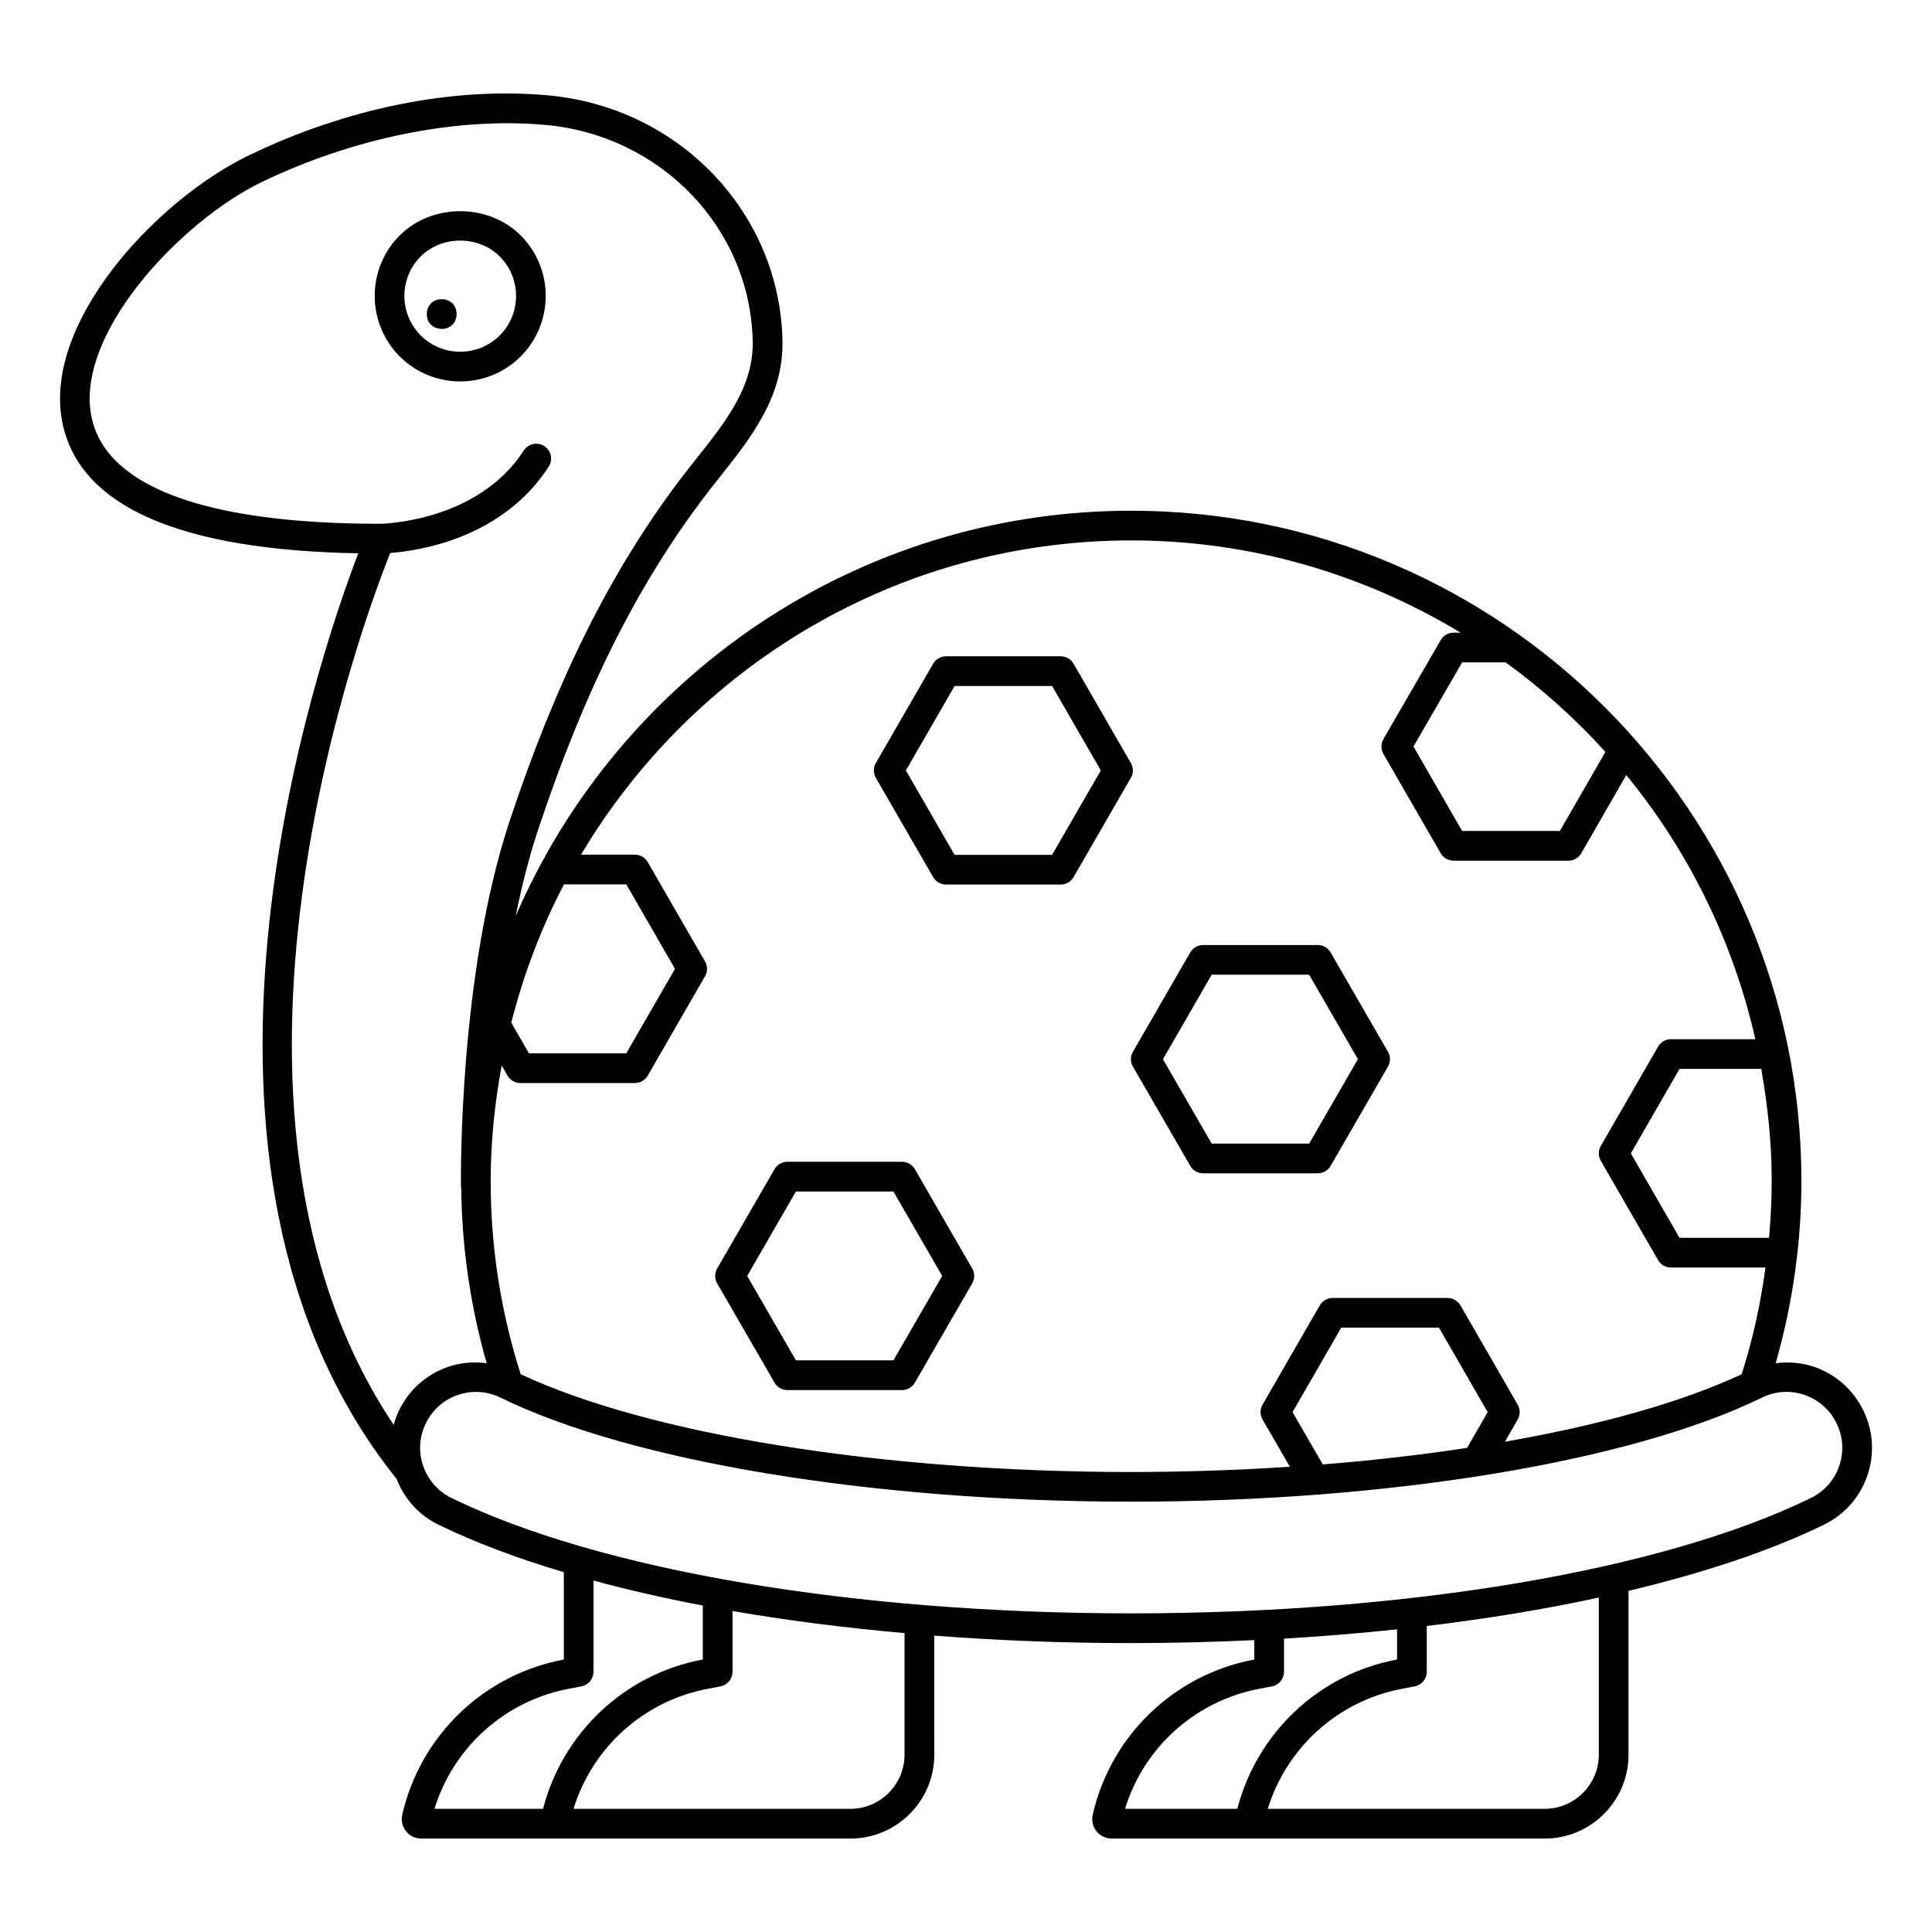<?xml version="1.0" encoding="UTF-8"?>
<!-- Uploaded to: SVG Repo, www.svgrepo.com, Generator: SVG Repo Mixer Tools -->
<svg fill="#000000" width="800px" height="800px" version="1.1" viewBox="144 144 512 512" xmlns="http://www.w3.org/2000/svg">
 <g>
  <path d="m249.93 206.39c-8.836 8.84-8.836 23.223 0 32.066 4.422 4.422 10.227 6.625 16.031 6.625 5.805 0 11.613-2.207 16.027-6.625 8.84-8.84 8.84-23.223 0-32.066-8.566-8.57-23.5-8.555-32.059 0zm26.496 26.5c-5.766 5.766-15.156 5.766-20.93 0-5.769-5.773-5.766-15.16 0-20.934 5.598-5.598 15.34-5.598 20.93 0 2.793 2.797 4.336 6.512 4.336 10.469 0 3.953-1.543 7.668-4.336 10.465z"/>
  <path d="m264.99 227.23c0 5.246-7.871 5.246-7.871 0 0-5.25 7.871-5.25 7.871 0"/>
  <path d="m391.3 376.45c0.703 1.215 2.004 1.969 3.41 1.969h30.383c1.406 0 2.707-0.754 3.406-1.969l15.191-26.309c0.707-1.215 0.707-2.723 0-3.938l-15.191-26.312c-0.699-1.215-2-1.969-3.406-1.969h-30.383c-1.406 0-2.707 0.754-3.41 1.969l-15.191 26.312c-0.703 1.215-0.703 2.723 0 3.938zm5.68-50.652h25.832l12.922 22.379-12.922 22.371h-25.832l-12.918-22.371z"/>
  <path d="m444.24 426.66 15.191 26.309c0.699 1.215 2 1.969 3.406 1.969h30.383c1.406 0 2.707-0.754 3.406-1.969l15.191-26.309c0.707-1.215 0.707-2.723 0-3.938l-15.191-26.312c-0.699-1.215-2-1.969-3.406-1.969h-30.383c-1.406 0-2.707 0.754-3.406 1.969l-15.191 26.312c-0.707 1.215-0.707 2.723 0 3.938zm20.871-24.348h25.828l12.922 22.379-12.922 22.371h-25.828l-12.922-22.371z"/>
  <path d="m349.25 510.41c0.703 1.215 2.004 1.969 3.41 1.969h30.387c1.406 0 2.707-0.754 3.41-1.969l15.191-26.309c0.703-1.215 0.703-2.723 0-3.938l-15.191-26.312c-0.703-1.215-2.004-1.969-3.41-1.969h-30.387c-1.406 0-2.707 0.754-3.41 1.969l-15.191 26.312c-0.703 1.215-0.703 2.723 0 3.938zm5.68-50.652h25.84l12.918 22.379-12.918 22.371h-25.84l-12.918-22.371z"/>
  <path d="m637.79 517.76c-2.66-5.465-7.289-9.562-13.031-11.531-3.324-1.141-6.789-1.391-10.184-0.949 4.438-15.566 6.816-31.758 6.816-48.312 0-97.938-79.672-177.62-177.61-177.62-73.016 0-135.86 44.297-163.12 107.42 1.574-7.82 3.512-15.562 5.918-22.801 12.047-36.277 25.898-64.137 43.598-87.668 1.469-1.961 3.008-3.898 4.555-5.852 8.32-10.477 16.926-21.309 16.629-36.125-0.68-33.996-27.434-61.969-62.223-65.059-25.25-2.281-53.395 3.422-79.293 15.961-24.637 11.922-55.254 44.902-49.148 71.539 4.957 21.641 31.273 33.027 78.242 33.871-10.906 28.512-56.488 162.11 10.156 245.28 2.07 5.32 5.945 9.633 11.109 12.148 9.555 4.664 20.758 8.867 33.219 12.59v23.137l-0.227 0.047c-21.094 4.019-37.816 20.148-42.598 41.098-0.348 1.539 0.02 3.129 1.008 4.367 0.988 1.23 2.457 1.938 4.035 1.938h113.73c12.254 0 22.227-9.973 22.227-22.227l-0.008-31.551c16.852 1.289 34.34 1.977 52.191 1.977 11.039 0 21.922-0.285 32.625-0.785v5.137l-0.23 0.047c-21.094 4.019-37.816 20.148-42.59 41.074-0.355 1.547 0.008 3.137 0.992 4.383 0.992 1.238 2.461 1.945 4.043 1.945h114.73c12.254 0 22.227-9.973 22.227-22.227v-43.422c20.082-4.773 37.699-10.652 51.781-17.527 5.449-2.652 9.531-7.266 11.5-12.992 1.969-5.727 1.594-11.875-1.066-17.309zm-24.27-60.793c0 5.066-0.273 10.086-0.711 15.074h-23.715l-12.906-22.387 12.906-22.387h21.652c1.715 9.664 2.773 19.551 2.773 29.699zm-70.508-137.43c9.629 6.973 18.465 14.926 26.43 23.719l-12.062 20.965h-25.891l-12.906-22.387 12.898-22.293zm-99.234-32.32c31.949 0 61.754 9.035 87.301 24.445h-1.871c-1.406 0-2.707 0.746-3.406 1.969l-15.176 26.23c-0.707 1.215-0.707 2.715-0.008 3.938l15.176 26.32c0.707 1.215 2.008 1.969 3.414 1.969h30.441c1.406 0 2.707-0.754 3.414-1.977l11.914-20.703c16.438 20.02 28.281 43.887 34.211 69.988h-22.367c-1.406 0-2.707 0.754-3.414 1.969l-15.176 26.32c-0.699 1.223-0.699 2.715 0 3.938l15.176 26.32c0.707 1.215 2.008 1.969 3.414 1.969h25.055c-1.301 9.637-3.375 19.094-6.32 28.285-15.824 7.391-37.488 13.469-62.738 17.879l3.391-5.887c0.699-1.215 0.699-2.715 0-3.93l-15.176-26.32c-0.707-1.215-2.008-1.969-3.414-1.969h-30.441c-1.406 0-2.707 0.754-3.414 1.969l-15.184 26.32c-0.699 1.223-0.699 2.723 0.008 3.938l7.234 12.516c-13.664 0.891-27.742 1.383-42.047 1.383-65.945 0-127.56-9.91-161.78-25.906-5.246-16.391-7.961-33.598-7.961-51.223 0-10.465 1.09-20.664 2.91-30.609l1.547 2.688c0.703 1.215 2.004 1.969 3.41 1.969h30.352c1.406 0 2.707-0.754 3.41-1.969l15.176-26.32c0.703-1.223 0.703-2.715 0-3.938l-15.176-26.32c-0.703-1.215-2.004-1.969-3.41-1.969h-14.281c29.629-49.766 83.812-83.281 145.81-83.281zm94.473 231.01-5.457 9.48c-12.129 1.84-24.93 3.324-38.242 4.383l-8.016-13.863 12.914-22.387h25.891zm-244.79-139.86h16.512l12.906 22.387-12.906 22.387h-25.801l-4.684-8.129c3.289-12.852 7.938-25.148 13.973-36.645zm-43.699 139.38c-0.609 1.25-1.066 2.543-1.434 3.852-56.254-83.977-8.266-212.66-0.922-231.05 7.637-0.57 29.695-3.852 42.012-22.887 1.18-1.82 0.656-4.258-1.168-5.441-1.82-1.168-4.262-0.66-5.441 1.168-12.367 19.113-37.832 19.418-38.098 19.418-45.777 0-72.18-9.617-76.352-27.812-5.086-22.176 23.656-52.418 44.898-62.695 24.289-11.754 51.711-17.297 75.164-15.207 30.785 2.738 54.449 27.406 55.051 57.371 0.242 11.984-7.121 21.258-14.918 31.082-1.59 2-3.18 3.996-4.688 6.004-18.219 24.238-32.445 52.812-44.773 89.922-13.543 40.727-12.969 94.75-12.938 97.031 0 0.121 0.062 0.223 0.074 0.344 0.164 15.898 2.477 31.453 6.746 46.426-3.394-0.438-6.859-0.191-10.184 0.945-5.742 1.969-10.371 6.066-13.031 11.527zm9.383 105.61c5-16.266 18.613-28.574 35.512-31.797l3.426-0.652c1.855-0.355 3.199-1.977 3.199-3.867v-24.172c9.09 2.461 18.766 4.676 28.969 6.621v14.297l-0.223 0.039c-20.562 3.918-36.879 19.379-42.117 39.527zm124.57-14.352c0 7.91-6.438 14.352-14.352 14.352h-73.371c4.996-16.266 18.613-28.574 35.512-31.797l3.422-0.652c1.855-0.355 3.199-1.977 3.199-3.867v-16.102c14.371 2.484 29.672 4.438 45.59 5.852zm58.426 14.352c4.996-16.266 18.613-28.574 35.508-31.797l3.43-0.652c1.852-0.355 3.199-1.977 3.199-3.867v-8.785c10.223-0.598 20.215-1.434 29.957-2.465v8l-0.223 0.039c-20.559 3.918-36.875 19.379-42.113 39.527zm125.56-14.352c0 7.91-6.441 14.352-14.352 14.352h-73.371c4.996-16.266 18.613-28.574 35.508-31.797l3.422-0.652c1.852-0.355 3.199-1.977 3.199-3.867v-12.137c16.129-1.93 31.41-4.465 45.594-7.531zm63.715-76.5c-1.293 3.734-3.953 6.742-7.512 8.48-39.215 19.141-106.55 30.574-180.12 30.574-73.578 0-140.92-11.43-180.13-30.574-3.551-1.738-6.215-4.742-7.5-8.48-1.289-3.734-1.043-7.758 0.691-11.309 1.746-3.566 4.766-6.242 8.512-7.527 1.562-0.539 3.172-0.801 4.777-0.801 2.227 0 4.445 0.508 6.508 1.523 34.836 17.004 98.883 27.566 167.14 27.566 68.258 0 132.3-10.562 167.16-27.574 3.535-1.738 7.543-2.008 11.262-0.715 3.75 1.285 6.766 3.961 8.512 7.527v0.008c1.738 3.555 1.984 7.566 0.699 11.301z"/>
 </g>
</svg>